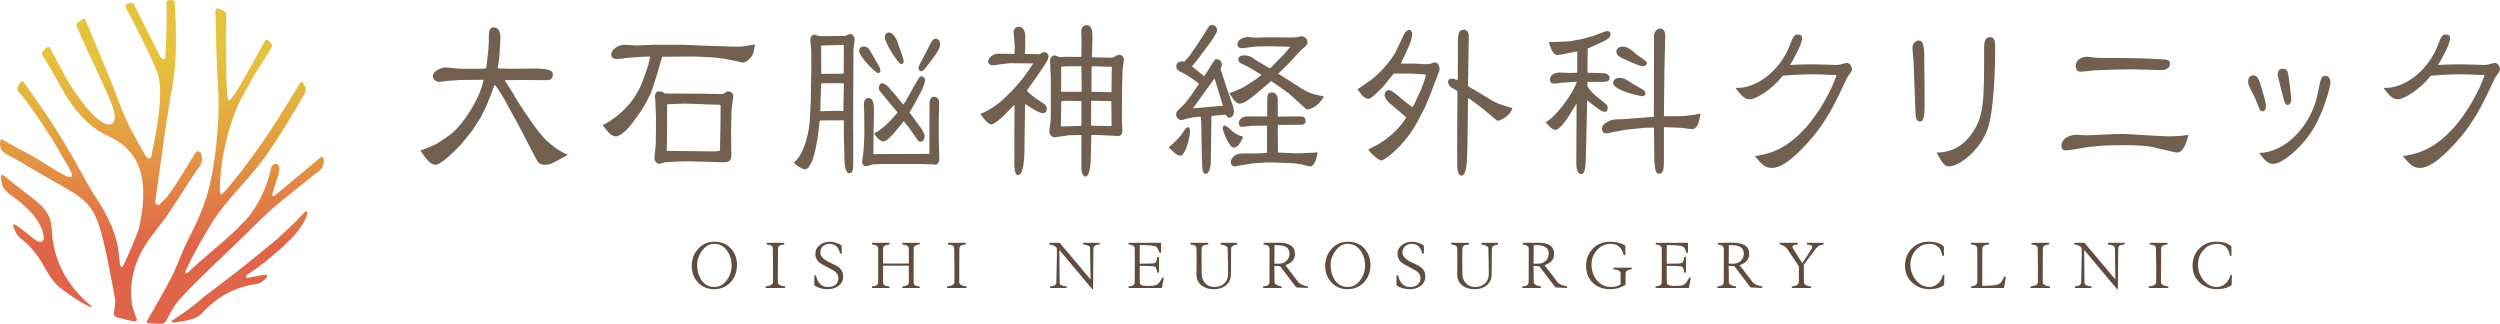 <?xml version="1.0" encoding="UTF-8"?><svg id="a" xmlns="http://www.w3.org/2000/svg" width="163.691mm" height="21.202mm" xmlns:xlink="http://www.w3.org/1999/xlink" viewBox="0 0 464.006 60.1"><defs><style>.f{fill:url(#c);}.f,.g,.h,.i,.j,.k{stroke-width:0px;}.g{fill:url(#e);}.h{fill:url(#b);}.i{fill:#716050;}.j{fill:url(#d);}.k{fill:#5f4c3f;}</style><linearGradient id="b" x1="8.618" y1="1079.129" x2="8.618" y2="1114.57" gradientTransform="translate(0 -1068.675)" gradientUnits="userSpaceOnUse"><stop offset="0" stop-color="#e6c33d"/><stop offset=".216" stop-color="#e5b33f"/><stop offset=".63" stop-color="#e28c44"/><stop offset="1" stop-color="#e0644a"/></linearGradient><linearGradient id="c" x1="18.746" y1="1079.129" x2="18.746" y2="1114.57" gradientTransform="translate(0 -1068.675)" gradientUnits="userSpaceOnUse"><stop offset="0" stop-color="#e6c33d"/><stop offset=".216" stop-color="#e5b33f"/><stop offset=".63" stop-color="#e28c44"/><stop offset="1" stop-color="#e0644a"/></linearGradient><linearGradient id="d" x1="44.452" y1="1079.129" x2="44.452" y2="1114.57" gradientTransform="translate(0 -1068.675)" gradientUnits="userSpaceOnUse"><stop offset="0" stop-color="#e6c33d"/><stop offset=".216" stop-color="#e5b33f"/><stop offset=".63" stop-color="#e28c44"/><stop offset="1" stop-color="#e0644a"/></linearGradient><linearGradient id="e" x1="43.663" y1="1079.129" x2="43.663" y2="1114.57" gradientTransform="translate(0 -1068.675)" gradientUnits="userSpaceOnUse"><stop offset="0" stop-color="#e6c33d"/><stop offset=".216" stop-color="#e5b33f"/><stop offset=".63" stop-color="#e28c44"/><stop offset="1" stop-color="#e0644a"/></linearGradient></defs><path class="h" d="M9.601,42.446c-.092-2.55-1.498-4.105-3.549-5.662-1.809-1.373-3.589-2.791-5.363-4.215-.816-.654-.383,1.393-.303,1.674.388,1.362,1.992,2.197,3.067,3.054,1.388,1.108,2.743,2.368,3.664,3.903.362.603,1.692,3.263.55,3.646-.259.087-.551.017-.785-.124-.782-.469-1.514-1.171-2.25-1.722-.428-.32-.857-.64-1.287-.959-.116-.086-.339-.212-.569-.353-.325-.199-.449.098-.297.446.175.4.359.795.551,1.185.091.186.552.745.684.844,1.627,1.213,2.964,2.762,4.01,4.496,1.141,1.89,1.852,3.584,3.659,4.947,1.577,1.19,3.192,2.271,4.93,3.178.485.253.913.266.637.035-4.407-3.69-7.132-8.348-7.349-14.375h0s0,.002,0,.002Z"/><path class="f" d="M31.449,39.37c1.147-1.736,2.276-3.484,3.407-5.231.469-.724.938-1.447,1.41-2.169.309-.473.697-.894.974-1.389.223-.399.272-.771.247-1.176-.018-.289-.033-.625-.15-.892-.148-.34-.554-.565-.897-.348-.239.151-3.459,5.831-5.284,8.182-.447.576-.973,1.082-1.521,1.566-.333.295-.878-.035-.814-.487.642-4.519,1.198-8.8,1.804-12.97.219-1.508.841-5.461.976-6.264.136-.807.275-1.612.422-2.416.835-4.57.7-9.878.424-15.245-.007-.142-.17-.477-.338-.493-.236-.022-.56-.033-.814-.038-.208-.004-.393.288-.389.44.076,2.926-.037,7.558-.204,9.974-.067.965-.768.488-1.043-.06-1.599-3.189-3.197-6.377-4.796-9.566-.057-.114-.41-.301-.528-.28-.174.031-.708.239-.881.274-.099.019-.213.366-.141.504,3.087,5.959,4.939,9.821,5.822,11.983,1.568,3.841-.421,12.716-1.065,15.797-.148.707-.831.238-1.107-.25-.932-1.645-2.032-3.58-2.893-5.247-.242-.468-.464-.915-.659-1.329-.234-.498-1.659-4.06-2.374-6.041,0,0-4.613-11.36-5.228-12.567-.058-.115-.31-.223-.386-.176-.197.121-.935.734-1.127.86-.047.031-.178.282-.092.51.61,1.627,5.352,11.599,5.97,13.111.431,1.054,1.518,3.464.963,4.57-1.338,2.665-6.881-3.891-9.817-9.815-.145-.292-1.48-2.675-2.009-3.754-.149-.303-.52-.231-.634-.126-.297.273-.452.405-.746.734-.088.098-.21.495-.042.738.824,1.19,4.103,7.055,4.103,7.055,1.507,2.616,4.333,6.239,8.046,7.9,7.132,3.19,7.325,9.939,5.762,17.119-.147.673-2.07,5.206-2.918,6.971-.188.391-.506.271-.59-.213-.19-1.087-.281-2.95-.644-4.353-1.207-4.667-4.131-8.449-4.508-9.1-1.92-3.32-3.23-5.881-5.204-9.164-2.34-3.893-4.925-7.647-7.59-11.324-.092-.127-.449-.107-.532.033-.211.357-.406.723-.583,1.098-.055.116.038.549.136.649,2.18,2.226,7.236,10.195,7.931,11.639.323.67,1.955,3.097,2.069,3.843.024.16-.034.344-.179.417-.087.044-.19.041-.287.028-1.027-.137-5.583-3.209-6.812-3.885-1.843-1.013-3.738-1.955-5.538-3.045-.717-.434-.554.931-.485,1.336.189,1.101,1.537,1.51,2.393,1.999,1.256.718,2.514,1.434,3.756,2.178,10.625,6.366,11.328,4.743,13.934,17.637.052.256,1.206,6.088,1.227,6.632.032.821-.129,1.65-.252,2.477-.025.167.237.592.39.637,1.154.338,2.335.611,3.543.811.177.029.422-.227.363-.382-.393-1.043-.854-2.077-.986-3.151-.37-3.004.213-6.143,1.554-8.896,1.398-2.87,3.705-5.208,5.458-7.861h.003Z"/><path class="j" d="M56.381,39.551c-1.785,1.932-4.082,4.045-4.921,4.795-.472.422-6.52,5.342-7.545,6.114,0,0-6.19,4.726-6.189,4.724-.963.871-2.81,2.405-5.715,4.274-.257.165-.131.441.204.404,1.325-.146,2.672-.368,3.912-.806,1.007-.356,1.482-1.145,2.231-1.844.857-.799,1.775-1.535,2.764-2.164,1.936-1.232,4.114-2.024,6.393-2.305.639-.079,1.197-.463,1.654-.896.281-.266.788-.948-.057-.846-1.023.124-2.238.445-3.259.564-.334.039-.223-.403.121-.631,2.326-1.536,4.502-3.297,6.553-5.181,1.032-.948,2.072-1.913,2.903-3.048.605-.827,1.711-2.425,1.592-3.485-.259-.006-.457.13-.641.33h0Z"/><path class="g" d="M59.931,29.2c-.085-.094-.183-.098-.281-.06-.151.058-.302.212-.405.287,0,0-6.061,5.039-8.1,6.759-.296.249-.712.341-.593-.138.181-.724.548-1.855.748-2.517.226-.751.819-1.924.436-2.713-.372-.766-1.276-.361-1.451.44-.352,1.615-1.295,5.611-4.662,9.588-.712.604-1.705,1.74-2.386,2.376-2.313,2.161-5.82,4.901-8.273,7.282-.272.264-.756.373-.53-.172.942-2.27,4.111-7.974,5.914-10.492,2.768-3.864,6.363-7.14,9.088-11.029,2.575-3.675,4.843-7.565,7.139-11.436.122-.207.2-.956.115-1.122-.172-.336-.35-.668-.534-.996-.058-.104-.371-.042-.522.225-.55.97-4.307,7.075-5.953,9.534-.315.47-5.851,8.506-8.481,11.008-.386.367-.449-1.018-.391-1.389.016-1.467.314-8.065,3.474-15.401.262-.609,2.679-4.926,3.44-6.138,1.341-2.136,2.285-3.599,2.688-4.278.164-.277.021-.648-.134-.818-.171-.187-.362-.4-.528-.578-.129-.138-.507.022-.599.189-4.299,7.871-5.956,10.858-6.696,11.005-.656.13-.464-12.991-.472-15.833,0-.286-.255-.709-.433-.777-.327-.125-.748-.332-1.09-.47-.213-.086-.488.24-.481.435.162,4.16.142,9.505.501,14.293.423,5.632-.559,16.167-2.571,21.552-1.97,5.272-2.763,5.604-4.827,10.833-.045.113-.1.221-.143.355,0,0-.304.709-.772,1.731-.018.038-.032.077-.055.12-.882,1.92-4.042,7.344-4.875,8.807-.074.13.128.318.275.33.817.068,1.641.108,2.475.108.19,0,.716-.3.792-.437.798-1.45,1.513-2.976,2.601-4.158,3.734-4.053,7.653-7.562,11.596-11.414,2.264-2.211,4.658-4.676,7.118-6.672,1.323-1.073,2.65-2.141,3.979-3.206.655-.525,1.309-1.049,1.964-1.573.639-.511,1.521-.973,1.869-1.751.17-.381.34-1.338.026-1.688h0Z"/><path class="i" d="M83.267,25.205c2.293-1.52,5.794-6.683,6.487-10.394l-4.375.036-2.534.175c-.211,0-1.086.176-1.267.176-.542,0-1.237-.353-1.237-1.061,0-1.166,2.022-1.662,2.384-1.626l2.564.247h4.375l.542-.071.12-.635.331-2.97c.03-.388.061-.92.061-1.273,0-1.874,0-2.722.906-2.722,1.117,0,1.328,1.166,1.237,2.545l-.181,2.864c0,.142-.211,1.626-.302,2.192l2.082.071,4.406-.036c3.622-.036,3.742.566,3.742,1.202,0,.494-.392.955-.935.955l-4.798-.036-3.198.036,1.781,2.828.061.211,1.962,3.041,1.871,2.652c2.474,3.536,5.161,4.739,6.035,5.126l-1.871,1.026c-1.177.636-1.478.815-2.414.815-.361,0-1.026,0-1.508-.92l-3.018-5.797-2.897-5.341c-.061-.107-1.418-2.405-1.902-2.794l-.392,1.132-1.117,2.828-1.086,2.156-1.57,2.441-1.69,2.086c-1.026,1.273-4.104,4.208-5.009,4.208-1.027,0-1.63-.848-2.897-2.617.904-.353,2.626-1.026,3.078-1.307l2.173-1.451h0-.002v.002Z"/><path class="i" d="M120.291,12.193l.394-1.698-1.358.036-2.596.176c-.361.036-1.871.248-2.203.248-.241,0-1.086-.071-1.086-.815,0-.954,1.326-1.838,2.414-1.838.361,0,1.992.142,2.294.142l3.289-.142h5.04l4.315.176,5.19.176c.181,0,1.267.07,2.384-.107.272-.036,1.508-.283,1.781-.283-.272,1.451-.302,1.59-.452,1.874-.452.883-1.388,1.484-1.931,1.484-.12,0-.664-.175-.754-.211l-2.506-.494-1.84-.248-3.56-.176-6.216.036-.906,3.148-.966,3.005c-.422,1.273-1.751,3.536-2.173,4.103l-1.417,1.981c-.664.919-2.203,2.545-3.108,2.545-.664,0-1.237-.6-1.388-.743-.181-.211-.935-1.165-1.086-1.343.724-.355,5.522-2.758,7.513-8.381l.935-2.653h-.004v.002ZM133.719,17.462c.241,0,.484,0,.634-.107.512-.353.572-.388.845-.388.484,0,.906.424.906.919,0,.176-.15.92-.15,1.096-.03.248-.181,1.451-.181,1.626l-.061,2.828-.03,1.556.061,3.57c.03,1.238-.361,1.556-1.417,1.556-.392,0-2.112-.071-2.474-.071l-3.953-.107-2.112.036-2.324.142c-.181.036-.904.282-1.056.282-.604,0-.936-.566-.936-1.132,0-.388.241-2.122.241-2.474.03-.955.061-4.987.03-5.411l-.12-2.794c0-.107-.061-.566-.061-.672,0-.672.302-.954.785-.954.241,0,.572.036.815.211.03.036.181.176.211.176l6.91.036,3.44.071v.002h-.001l-.002.003ZM123.761,27.999l8.842.107.996-.107.03-.211.091-4.703.03-3.464-.061-.176-2.686-.07-1.237-.071-2.686-.071-3.018.107c-.091,0-.12,0-.241.036-.03.46,0,3.04,0,3.642l-.061,4.986h0v-.005h0Z"/><path class="i" d="M150.466,19.265l.12-6.931-.03-3.112c0-.036-.15-1.522-.15-1.804,0-.955.725-.99.754-.99.181,0,.906.282,1.056.282l4.556-.036c.181,0,.875-.388,1.026-.388.272,0,.815.247.815,1.132,0,.282-.211,1.555-.211,1.804l-.061,14.074.03,1.59v3.041c0,3.924.03,4.207-.816,4.207-.664,0-.815-1.804-.815-2.298l-.12-4.739v-2.652l-.061-.107h-2.807c-1.177,0-1.328,0-1.63.107-.15,1.733-.906,8.981-2.746,8.981-.422,0-1.57-.672-2.022-1.237,2.444-2.158,2.897-7.073,2.928-7.71l.181-3.217h.002v.004h.001ZM152.277,20.643l3.078-.071,1.177.036.091-5.125-.12-.036h-3.409l-.695.036-.15,5.057.03.104h-.002ZM155.989,13.677c.03,0,.574,0,.604-.036l.03-5.233-.181-.071-2.626.071c-.605,0-1.297.036-1.388.036-.03.318-.03.46-.03.672l.03,4.597,3.56-.036h.001ZM162.99,12.015c.15.211.422.778.422,1.061,0,.247-.15.494-.422.494-.484,0-3.53-3.077-3.53-4.103,0-.212.12-.847.845-.847.452,0,.935.353,1.056.566l1.63,2.828h-.001ZM160.394,20.855c-.03-.248-.061-1.238-.061-1.45,0-.672.272-1.202.875-1.202.754,0,1.027.706.996,2.58l-.12,7.814,10.411-.036.03-9.335c0-.566.15-1.273.875-1.273.542,0,.906.53.906,1.026l-.091,4.775.03,2.509.091,3.218c0,.53-.272,1.096-.724,1.096-.061,0-.361-.071-.422-.071l-2.444-.071h-6.276c-.784,0-1.57,0-2.353.071-.241,0-1.206.353-1.417.353-.422,0-.695-.424-.695-.778,0-.142.15-1.061.181-1.238.121-1.132.15-1.555.182-2.405l.061-1.555-.03-4.031-.004.004h-.001ZM166.55,20.819l-.331-.388-2.837-3.431c-.091-.071-.272-.319-.272-.708,0-.424.241-.847.664-.847.302,0,.906.494,1.056.635l1.72,1.981,1.056,1.309.12-.036.392-.6,1.57-2.794c.906-1.59.996-1.769,1.358-1.769s.664.353.664.708c0,.424-.604,1.873-.724,2.086l-1.358,2.509-.815,1.415,2.142,2.9c.182.247.664,1.061.664,1.484,0,.636-.392,1.061-.692,1.061-.211-.036-.422-.071-.574-.282l-1.6-2.298-1.026-1.273-.211.283-1.417,1.733c-.394.494-1.6,1.766-2.082,1.766-.754,0-1.54-1.026-1.781-1.52,1.448-.636,2.957-2.192,4.315-3.818v-.107h-.001.001,0ZM164.95,6.037c1.117,0,1.69,1.874,1.84,2.405.15.46.936,2.441.936,2.864,0,.247-.091.6-.422.6-.634,0-3.078-4.031-3.078-4.986,0-.672.484-.884.724-.884h.001-.001ZM172.736,8.018c.211-.389.422-.815.966-.815.182,0,.785.142.785.99,0,.743-.361,1.344-1.57,2.935-1.388,1.874-1.54,2.087-1.962,2.087-.211,0-.484-.248-.484-.532,0-.175,0-.318.484-1.237.12-.248.695-1.273.754-1.415l1.026-2.015h.001v.002Z"/><path class="i" d="M187.973,16.717l1.902-2.228c.361-.424,1.387-1.944,1.901-2.722l-4.315-.036c-.514,0-2.987.388-3.108.388-.361,0-.936-.104-.936-.671,0-.92,1.207-1.487,1.751-1.487l3.138.036c0-.247.03-1.343.03-1.555,0-.424-.211-2.156-.211-2.51,0-.671.542-.954.935-.954.452,0,1.237.283,1.237,1.838,0,.53,0,2.405-.061,2.794-.03.212-.03.247,0,.388l2.747.071c.061,0,.241-.176.301-.212.181-.104.392-.175.542-.175.452,0,.785.388.785.778s-.361,1.061-.604,1.415l-1.418,2.122-1.871,2.617-.12.247c.241.318,1.328,1.166,1.628,1.379l1.57,1.061c.272.14.512.494.512.954,0,.636-.512.743-.695.743-.572,0-1.417-.494-1.72-.672-.272-.142-1.508-.99-1.628-1.026l-.091,5.586-.03,2.758c0,1.132-.091,4.844-1.177,4.844-.695,0-.695-1.555-.695-2.122v-5.021l.03-5.87-.211.142-1.598,1.662c-.605.6-1.931,1.804-2.536,1.804-.695,0-1.931-1.838-1.992-1.944,1.328-.497,3.229-1.733,4.255-2.724l1.751-1.698h.002v.004-.004ZM200.709,10.211l.03-2.935c0-.212-.061-1.238-.061-1.415,0-.814.484-1.201.966-1.201,1.117,0,1.117,1.272,1.117,2.688,0,.53-.091,2.794-.091,3.252l.091.036,3.47.071c.332,0,.422-.036.996-.388.181-.107.361-.142.484-.142.422,0,.875.282.875.954,0,.319-.211,1.626-.241,1.91l-.091,3.182-.03,6.223c0,.248.09,1.415.09,1.626,0,.283,0,1.202-.754,1.166l-4.436-.211-.572.036-.12,4.702c-.03.815-.181,3.006-.966,3.006-.544,0-.754-.99-.754-1.45v-6.259l-2.233.035-2.506.355c-.664.107-1.206-.388-1.206-1.061,0-.248,0-.389.12-1.166.061-.355.15-.99.15-2.017v-6.788c0-.494-.15-2.652-.15-3.076,0-.672.452-1.061.845-1.061.15,0,.845.318.995.318.182,0,.996-.071,1.147-.071.452,0,2.414.071,2.807.036l.03-.353h0v-.004l-.002.002ZM196.906,23.47l3.803-.104v-4.597l-2.897-.071-.845.107-.061,4.49v.175h0ZM200.769,17.036l-.061-4.739h-2.656l-.966.071-.12.071-.03,4.597h3.833ZM206.2,23.401l.12-.071-.061-4.562-3.682-.071-.061.071v4.562l3.682.071h.002ZM206.291,17.107l.061-4.703-3.53-.107-.211.036-.03,4.703,3.712.071h-.002Z"/><path class="i" d="M219.568,24.567c.604-.883.664-.954.935-.954.302,0,.361.424.361.636,0,1.698-1.026,4.632-1.69,4.632-.695,0-1.026-.319-2.262-1.522,1.177-1.026,1.931-1.696,2.656-2.794h0v.002ZM222.375,8.055l1.962-3.077c.15-.212.394-.353.664-.353.452,0,.906.46.906.954,0,.566-.996,1.91-1.448,2.545l-2.444,3.253-.785.954,2.263,1.804.392-.566,1.57-2.477c.061-.071.241-.107.331-.107.634,0,.996.497.996.955,0,.318-.12.6-.241.847l.904,2.828,1.358,3.996c.181.494.211.92.211,1.096,0,.884-.542,1.132-.845,1.132-.361,0-.514-.318-.664-.566l-2.656.248-.12,8.414c0,.708-.211,2.58-1.147,2.298-.272-.212-.392-.355-.452-1.451-.03-.566-.091-2.156-.091-2.758l-.09-5.552-.091-.814c-.906.07-1.388.104-2.022.247-.241.036-1.388.388-1.6.388-.361,0-.935-.388-.935-.99s.241-.814.995-1.45c.452-.389,1.418-1.626,1.811-2.192.484-.708,1.358-2.017,1.448-2.123-1.086-.847-1.962-1.45-2.987-1.98-.906-.46-1.238-.636-1.238-1.202,0-.176,0-1.166,1.478-.919.634-.636.815-.92,1.056-1.202l1.508-2.192h0l.002.008v.004h.001ZM225.423,14.561l-4.014,5.552,5.582-.494-1.57-5.057h.002ZM228.983,27.396c-.875,0-2.051-3.112-2.051-3.642,0-.319.301-.46.392-.46.302,0,1.267.954,1.478,1.132.755.566,1.147.706,1.931.954-.15.388-.785,2.015-1.751,2.015h.001ZM228.198,17.284c.664-.211,2.324-.919,2.837-1.238l2.233-1.45.875-.708-2.173-1.307c-.422-.248-.875-.461-1.358-.672-.484-.212-.784-.424-.784-.848,0-.742.845-.778,1.086-.778.422,0,.935.104,1.328.282.181.107.935.636,1.086.743l2.323,1.378.332-.247,2.051-2.086c.272-.283.995-1.097,1.448-1.662l-3.712-.107-2.414.036c-.484,0-2.474.318-2.897.318-.121,0-.785,0-.785-.708,0-.883,1.117-1.378,2.082-1.378.12,0,.995.14,1.026.14l2.596-.07,4.829.036c.211,0,1.297-.248,1.418-.248.12,0,1.056.282,1.056,1.096,0,.318-.181.6-.484.884-.09.07-.512.424-.604.494l-2.504,2.688c-.211.212-1.57,1.555-1.841,1.804l4.345,2.758c1.478.954,2.474,1.132,4.074,1.45l.03.071c-.966,1.804-2.564,2.369-3.048,2.369-.15,0-.211-.036-.574-.388l-2.232-2.017-.754-.672-2.776-1.944-.394-.248-2.776,2.369c-.754.636-2.263,1.804-2.987,1.804-.634,0-.935-.319-1.962-1.874v-.071h.001v.002h.003ZM235.169,23.332h-2.504c-.331,0-1.781.211-2.082.211-.484,0-.664-.353-.664-.672,0-.211.181-1.272,1.6-1.272h3.682v-2.828c0-1.026.03-1.626.875-1.626.785,0,1.086.847,1.086,1.165v3.325l4.254-.036c.331,0,.906.104.906.847,0,.636-.484.708-.966.708l-4.195.036.03,5.126,3.652.142c.604.035,3.198-.176,3.712-.176-.12.99-.572,2.616-1.358,2.616-.272,0-1.388-.353-1.628-.388-.422-.071-1.267-.212-1.66-.212l-3.5-.14h-1.387l-2.596.175-2.746.46c-.15.036-.514.107-.574.107-.272,0-.664-.282-.664-.814,0-.672.724-1.592,1.962-1.592,1.598,0,3.56,0,4.768-.14v-5.021h-.003Z"/><path class="i" d="M254.448,14.845c1.207-.815,3.833-3.536,4.798-5.622l1.237-2.653c.272-.6.724-1.026,1.026-1.026.241,0,.604.283.604.708,0,1.166-.784,2.758-1.931,5.126-.03.107-.181.353-.15.424h2.596c.061,0,1.388.107,1.66.107s.966,0,1.297-.107c.574-.212.634-.212.724-.212.845,0,.936,1.273.845,1.522l-1.751,4.597-.996,2.333-1.297,2.477c-2.384,4.562-6.187,7.248-6.698,7.248s-1.69-.954-2.474-2.015c.634-.355,1.628-.815,2.232-1.202,3.108-1.945,4.648-4.349,4.829-4.81l-.12-.07-2.837-2.405c-.241-.248-1.056-.955-1.056-1.59,0-.461.272-.955.784-.955.422,0,.996.494,1.237.672l1.931,1.59,1.207.92.422-.708,1.267-2.794c.15-.355.785-2.017.815-2.546l-.12-.036-2.776-.175h-3.018c-.09.071-.12.107-.331.353l-1.811,2.228c-.211.212-2.082,2.122-2.564,2.122-.301,0-.604-.104-.995-.424-.211-.175-.906-1.132-1.086-1.343l2.504-1.733h.002-.006ZM270.563,14.633l.03-6.755c0-1.273,0-2.369,1.086-2.369.514,0,.936.494.936,1.132l-.15,9.229.03.142,2.051,1.201c.422.248,2.142,1.309,2.504,1.522,1.086.566,1.752.778,3.652,1.343-.572,1.698-2.443,2.334-2.654,2.334-.091,0-.181-.036-.242-.071l-2.473-2.05c-.605-.494-2.506-1.945-2.867-2.086-.03,3.924-.091,9.971-.211,11.774-.061.708-.181,2.616-1.026,2.616-.574,0-.754-1.132-.754-1.59l-.03-2.864.03-5.693.03-4.986v-.53c-.15-.176-1.056-.636-1.207-.743-.392-.353-.542-.742-.542-.99,0-.283.211-.6.664-.6.302,0,.484.036,1.117.283l.03-.248h-.004Z"/><path class="i" d="M292.077,15.198l-2.384.176c-.182.036-.966.14-1.117.14-.421,0-.904-.104-.904-.706,0-1.027,1.086-1.344,1.751-1.344.302,0,1.69.071,1.992.071.15,0,1.147-.036,1.297-.036.03-.107.03-.176.03-.248v-3.676l-.512.036-2.203.46c-.061,0-.725.142-.995.142-.936,0-1.508-2.122-1.541-2.441l.816.036,3.018-.142,1.69-.318.361-.036,2.203-.6c.422-.107,2.353-.954,2.776-.954.361,0,.572.282.572.6,0,.814-.845,1.166-4.255,2.652l-.03,3.642c0,.461,0,.779.03.848l2.838.071c.572,0,1.237.318,1.237.919,0,.566-.514.708-1.477.708h-2.656v.779c.604.954,1.326,1.662,2.202,2.333,1.417,1.097,1.57,1.238,1.57,1.769,0,.176-.061.672-.572.672-.272,0-.605-.107-1.69-.919-.272-.176-1.297-1.061-1.541-1.202l-.18,8.027c-.061,3.076-.091,4.207-.302,4.986-.091.282-.241.672-.664.672-.725,0-.875-1.238-.875-2.017l.059-11.102-.15.247-1.45,2.334c-.452.708-1.628,2.334-2.323,2.334-.182,0-.454-.142-.876-.388-.09-.142-.815-.884-.966-1.026,1.992-1.026,5.04-5.305,5.825-7.496h-.605.001v-.002h0ZM308.825,21.563h2.596c1.298,0,2.958-.212,4.225-.494-.302,1.59-.574,2.899-1.628,2.899-.302,0-1.781-.247-2.113-.247l-2.536-.107h-.542v5.8c0,1.733,0,2.828-.904,2.828-.422,0-.605-.388-.664-.636-.061-.212-.211-1.52-.211-1.698l-.061-5.374v-.848l-1.72.036-2.836.282-.665.071-2.534.461c-.152.035-.936.211-1.117.211-.724,0-.784-.672-.784-.847,0-.53.422-.955.936-1.238.875-.53,1.6-.53,2.624-.53.605,0,5.854-.46,6.067-.46l.03-15.065c0-.566.452-1.307,1.177-1.307.664,0,.904.671.904,1.307,0,.071-.03,1.026-.03,1.202l-.12,5.057-.091,8.699h-.004v-.002ZM300.587,14.455c.816,0,1.298.319,2.386,1.061.301.212,1.811.991,2.082,1.202.15.142.331.319.331.566,0,.566-.452.566-.604.566-.454,0-5.854-1.202-5.372-2.652.211-.636.785-.743,1.177-.743h0ZM301.101,8.658c.995,0,1.57.494,2.506,1.343.301.283,2.051,1.273,2.051,1.698,0,.176-.12.6-.725.6-.695,0-3.983-1.52-4.435-1.838-.542-.388-.514-.919-.484-1.026,0-.071.181-.778,1.086-.778h.001Z"/><path class="i" d="M332.119,8.595c.744-1.894.834-2.192,1.608-2.192.386,0,.744.186.744.706,0,1.225-1.966,4.53-2.233,4.939,1.429-.074,2.978-.112,4.408-.112.595,0,3.424.112,4.08.112.238,0,.566,0,.863-.074.149-.038.953-.299,1.132-.299.775,0,1.013.893,1.013,1.151,0,.296-.179.557-.299.704-.119.186-.566.78-.625.893-2.531,5.46-4.169,8.948-8.426,13.256-2.918,2.97-4.496,3.491-5.539,3.491-1.22,0-1.906-.706-3.156-2.192,2.056-.332,5.24-.817,9.053-4.828,1.608-1.669,4.585-5.718,6.134-10.21-2.233-.112-3.781-.149-4.318-.149-.386,0-2.68,0-5.688.26-2.143,2.785-5.122,4.381-6.104,4.381-1.072,0-1.727-.89-2.651-2.116,4.019.186,8.249-3.342,10.006-7.723h.001-.001l-.002.002Z"/><path class="i" d="M356.351,22.557c-.804,0-.804-1.075-.834-1.633,0-.112-.268-7.352-.358-9.542-.03-.335-.209-2.154-.209-2.525,0-.817.625-1.337,1.162-1.337,1.043,0,1.043,1.673,1.043,4.235,0,.89.06,5.236.06,6.236,0,2.748.03,4.567-.863,4.567h-.001,0ZM365.79,25.045c2.471-3.342,2.471-5.941,2.471-16.265,0-.518,0-1.892,1.102-1.892.834,0,.953.854.953,1.819,0,.78,0,10.434-1.25,14.743-1.28,4.306-5.42,7.427-7.296,7.427-.894,0-1.19-.52-2.352-2.562,3.931.037,5.897-2.636,6.373-3.266h-.001v-.004Z"/><path class="i" d="M404.106,28.313c-.328,0-.418-.037-4.169-.929-1.37-.332-2.888-.445-6.164-.445-3.246,0-4.555.186-6.104.335-.595.074-3.514.631-4.169.631-.268,0-.894,0-.894-.854,0-1.337,1.548-2.044,2.8-2.044.238,0,1.429.112,1.698.112.953,0,5.539-.26,6.58-.26,1.25,0,7.415.445,8.814.445,1.787,0,2.888-.149,3.692-.26-.268,1.002-.863,3.266-2.084,3.266h.001v.004h0ZM389.009,10.713c.299.037.386.037,1.698.037,3.275,0,7.355.038,10.571.262.834.037,1.489.074,1.489.817,0,.966-1.072,1.188-1.579,1.188-.744,0-4.408-.149-5.24-.149-2.352,0-4.913.076-7.177.186-.386.037-2.233.26-2.651.26-.863,0-.863-.966-.863-1.075,0-1.225,1.25-1.708,2.056-1.708.418,0,.863.076,1.698.186v-.005h-.002Z"/><path class="i" d="M418.213,13.98c.834,0,1.102.89,1.399,1.892.775,2.562.953,3.305.953,3.863,0,.78-.446.928-.655.928-.268,0-.476-.223-.566-.445-.179-.408-.834-2.191-1.102-2.672-.923-1.708-.982-1.894-.982-2.413,0-.743.386-1.151.953-1.151h0v-.002ZM430.213,17.21c.536-2.711.595-3.119,1.429-3.119.685,0,.894.706.894,1.151,0,.594-.804,4.01-2.382,7.205-2.203,4.529-6.521,7.984-8.249,7.984-1.013,0-1.608-.743-2.62-2.042,4.794-.076,9.707-4.902,10.928-11.178h-.001,0ZM423.721,12.756c.894,0,.953.594,1.162,2.266.328,2.748.386,3.082.386,3.454,0,.484-.238,1.002-.685,1.002-.476,0-.625-.668-.923-1.819-.06-.26-.923-3.602-.923-3.712,0-.78.299-1.188.982-1.188h0v-.002h.001Z"/><path class="i" d="M452.391,8.595c.744-1.894.834-2.192,1.608-2.192.386,0,.744.186.744.706,0,1.225-1.966,4.53-2.233,4.939,1.429-.074,2.978-.112,4.408-.112.595,0,3.424.112,4.08.112.238,0,.566,0,.863-.074.149-.038.953-.299,1.132-.299.775,0,1.013.893,1.013,1.151,0,.296-.179.557-.299.704-.119.186-.566.78-.625.893-2.531,5.46-4.169,8.948-8.426,13.256-2.918,2.97-4.496,3.491-5.539,3.491-1.22,0-1.906-.706-3.156-2.192,2.056-.332,5.24-.817,9.053-4.828,1.608-1.669,4.585-5.718,6.134-10.21-2.233-.112-3.781-.149-4.318-.149-.386,0-2.68,0-5.688.26-2.143,2.785-5.122,4.381-6.104,4.381-1.072,0-1.727-.89-2.651-2.116,4.019.186,8.249-3.342,10.006-7.723h.001-.001l-.002.002Z"/><path class="k" d="M136.785,49.184c0,1.258-.391,2.318-1.171,3.182-.808.872-1.837,1.307-3.085,1.307-1.212,0-2.208-.421-2.988-1.266-.77-.817-1.157-1.84-1.157-3.072,0-1.22.398-2.272,1.199-3.154.798-.882,1.804-1.321,3.016-1.321,1.24,0,2.249.408,3.029,1.225.77.817,1.158,1.85,1.158,3.098h-.001.001-.001ZM135.794,49.351c0-1.084-.27-2.01-.814-2.783-.596-.872-1.414-1.309-2.452-1.309-.854,0-1.607.44-2.258,1.322-.587.798-.882,1.643-.882,2.534,0,1.066.238,1.982.715,2.754.578.928,1.409,1.391,2.492,1.391.946,0,1.73-.445,2.354-1.336.559-.79.84-1.648.84-2.575h.004v.002Z"/><path class="k" d="M145.719,53.455h-3.607v-.289c.91-.101,1.363-.367,1.363-.798v-3.1c0-.283-.014-1.321-.042-3.112,0-.304-.122-.511-.371-.622-.092-.044-.354-.101-.785-.164v-.304h3.305v.304c-.404.055-.665.11-.785.164-.265.12-.398.326-.398.622l-.028,6.21c0,.432.45.698,1.35.798v.289h-.002v.002Z"/><path class="k" d="M156.497,51.265c0,.762-.294,1.362-.882,1.804-.533.404-1.193.606-1.982.606-.973,0-1.805-.238-2.492-.715v-1.846h.302c.312,1.432,1.056,2.148,2.231,2.148.578,0,1.033-.133,1.363-.4.377-.283.565-.71.565-1.28,0-.467-.221-.872-.661-1.212-.13-.101-.546-.34-1.254-.715-.91-.476-1.441-.784-1.597-.922-.504-.414-.757-.941-.757-1.584,0-.698.283-1.262.854-1.694.523-.395,1.144-.592,1.859-.592.34,0,.725.068,1.158.206.422.137.762.307,1.019.511v1.488h-.302c-.258-1.204-.913-1.805-1.969-1.805-.476,0-.882.148-1.212.44s-.494.679-.494,1.158c0,.725.665,1.381,1.997,1.969.734.32,1.249.61,1.543.868.476.413.715.936.715,1.57h-.001v-.004h-.003Z"/><path class="k" d="M170.704,53.455h-3.235v-.289c.808-.064,1.212-.326,1.212-.785v-3.071h-4.778v3.098c0,.286.128.486.385.606.174.074.44.126.798.152v.289h-3.235v-.289c.762-.055,1.144-.317,1.144-.785v-6.223c0-.47-.382-.73-1.144-.785v-.304h3.235v.304c-.79.064-1.184.326-1.184.785v2.754h4.778v-2.754c0-.46-.404-.722-1.212-.785v-.304h3.235v.304c-.752.055-1.128.317-1.128.785v6.252c0,.286.122.486.371.606.156.074.408.126.757.152v.289h0v-.004.002Z"/><path class="k" d="M179.385,53.455h-3.607v-.289c.91-.101,1.363-.367,1.363-.798v-3.1c0-.283-.014-1.321-.042-3.112,0-.304-.122-.511-.371-.622-.092-.044-.354-.101-.785-.164v-.304h3.305v.304c-.404.055-.665.11-.785.164-.265.12-.398.326-.398.622l-.028,6.21c0,.432.45.698,1.35.798v.289h-.002v.002Z"/><path class="k" d="M204.114,45.372c-.78.044-1.171.275-1.171.689l-.068,7.615h-.152l-6.101-7.284c0,1.084.018,3.116.055,6.1.01.378.445.6,1.308.674v.289h-3.085v-.289c.762-.082,1.148-.317,1.158-.702l.109-5.137c0-.055-.004-.436-.013-1.144,0-.238-.178-.436-.538-.593-.266-.119-.546-.193-.84-.221v-.304h1.9l5.729,6.803-.083-5.839c-.01-.34-.44-.559-1.295-.661v-.304h3.085v.306h.002v.002Z"/><path class="k" d="M216.009,51.554l-.358,1.9h-6.182v-.289c.752-.055,1.128-.317,1.128-.785l.028-3.139c0-.018-.004-1.051-.013-3.098,0-.46-.377-.715-1.13-.77v-.304h6.005v1.847h-.289c-.102-.276-.178-.481-.234-.619-.13-.266-.252-.437-.372-.511-.367-.202-1.382-.302-3.042-.302l-.014,3.456c1.699,0,2.63-.036,2.796-.109.229-.11.391-.497.482-1.158h.304v2.92h-.304c-.119-.652-.28-1.019-.482-1.102-.221-.101-1.152-.152-2.796-.152l.014,3.085c0,.421.404.632,1.212.632h.592c.706,0,1.199-.101,1.475-.302.265-.167.565-.578.895-1.24l.289.041h-.004Z"/><path class="k" d="M229.647,45.372c-.752.11-1.134.362-1.144.757-.028,2.01-.042,3.594-.042,4.752,0,.89-.312,1.588-.937,2.094-.569.467-1.308.702-2.218.702s-1.662-.224-2.258-.674c-.661-.504-.988-1.192-.978-2.064l.028-2.452c.01-.467,0-1.243-.028-2.327-.01-.294-.132-.5-.371-.622-.109-.054-.362-.109-.757-.164v-.304h3.331v.304c-.476.064-.767.119-.868.164-.248.11-.372.318-.372.622l-.028,2.216c-.01.433,0,1.254.028,2.466.01.688.229,1.266.661,1.734.422.46.973.689,1.652.689.77,0,1.397-.215,1.873-.647.476-.433.715-1.03.715-1.792,0-1.074-.028-2.65-.082-4.723-.01-.341-.437-.583-1.282-.73v-.304h3.072v.304l.002-.002h.003Z"/><path class="k" d="M242.753,53.455l-2.176-.11-2.975-3.924-1.074-.082.028,2.988c0,.413.44.692,1.322.84v.289h-3.443v-.289c.377-.044.643-.104.798-.178.258-.137.385-.362.385-.674l.014-6.128c0-.46-.372-.73-1.115-.814v-.304c.312,0,.798-.004,1.46-.013l1.336-.014c2.02,0,3.031.698,3.031,2.094,0,.982-.593,1.676-1.777,2.081.413.559,1.217,1.615,2.411,3.167.276.341.868.604,1.777.785v.289h-.002v-.002h0ZM239.338,47.066c0-1.048-.757-1.571-2.272-1.571h-.51l-.028,3.443h.868c.559,0,1.025-.178,1.391-.536.367-.348.551-.794.551-1.336h0Z"/><path class="k" d="M254.359,49.184c0,1.258-.391,2.318-1.171,3.182-.808.872-1.837,1.307-3.085,1.307-1.212,0-2.208-.421-2.988-1.266-.77-.817-1.157-1.84-1.157-3.072,0-1.22.398-2.272,1.199-3.154.798-.882,1.804-1.321,3.016-1.321,1.24,0,2.249.408,3.029,1.225.77.817,1.158,1.85,1.158,3.098h-.001.001-.001ZM253.368,49.351c0-1.084-.27-2.01-.814-2.783-.596-.872-1.414-1.309-2.452-1.309-.854,0-1.607.44-2.258,1.322-.588.798-.882,1.643-.882,2.534,0,1.066.238,1.982.715,2.754.578.928,1.409,1.391,2.492,1.391.946,0,1.73-.445,2.354-1.336.559-.79.84-1.648.84-2.575h.004v.002Z"/><path class="k" d="M264.547,51.265c0,.762-.294,1.362-.882,1.804-.533.404-1.193.606-1.982.606-.973,0-1.805-.238-2.492-.715v-1.846h.302c.312,1.432,1.056,2.148,2.231,2.148.578,0,1.033-.133,1.363-.4.377-.283.565-.71.565-1.28,0-.467-.221-.872-.661-1.212-.13-.101-.546-.34-1.254-.715-.91-.476-1.441-.784-1.597-.922-.504-.414-.757-.941-.757-1.584,0-.698.283-1.262.854-1.694.523-.395,1.144-.592,1.859-.592.34,0,.725.068,1.158.206.422.137.762.307,1.019.511v1.488h-.302c-.258-1.204-.913-1.805-1.969-1.805-.476,0-.882.148-1.212.44s-.494.679-.494,1.158c0,.725.665,1.381,1.997,1.969.734.32,1.249.61,1.543.868.476.413.715.936.715,1.57h-.001v-.004h-.003Z"/><path class="k" d="M278.04,45.372c-.754.11-1.134.362-1.144.757-.028,2.01-.042,3.594-.042,4.752,0,.89-.312,1.588-.936,2.094-.57.467-1.309.702-2.218.702s-1.662-.224-2.258-.674c-.661-.504-.988-1.192-.978-2.064l.028-2.452c.01-.467,0-1.243-.028-2.327-.01-.294-.132-.5-.371-.622-.109-.054-.362-.109-.757-.164v-.304h3.331v.304c-.476.064-.767.119-.868.164-.248.11-.372.318-.372.622l-.028,2.216c-.01.433,0,1.254.028,2.466.01.688.229,1.266.661,1.734.422.46.973.689,1.652.689.77,0,1.397-.215,1.873-.647.476-.433.715-1.03.715-1.792,0-1.074-.026-2.65-.082-4.723-.011-.341-.437-.583-1.282-.73v-.304h3.072v.304h0v-.002h.004Z"/><path class="k" d="M290.862,53.455l-2.176-.11-2.975-3.924-1.073-.082.026,2.988c0,.413.44.692,1.321.84v.289h-3.443v-.289c.378-.044.643-.104.8-.178.256-.137.385-.362.385-.674l.013-6.128c0-.46-.371-.73-1.114-.814v-.304c.312,0,.798-.004,1.458-.013l1.336-.014c2.021,0,3.031.698,3.031,2.094,0,.982-.593,1.676-1.777,2.081.413.559,1.217,1.615,2.411,3.167.275.341.866.604,1.775.785v.289h0v-.002h.002ZM287.447,47.066c0-1.048-.757-1.571-2.273-1.571h-.51l-.026,3.443h.866c.559,0,1.025-.178,1.391-.536.367-.348.552-.794.552-1.336h0Z"/><path class="k" d="M302.849,49.97c-.367.064-.624.133-.77.206-.247.13-.371.336-.371.622v2.064c-.872.541-1.822.814-2.85.814-1.322,0-2.392-.389-3.209-1.17-.845-.798-1.267-1.854-1.267-3.168,0-1.266.419-2.332,1.254-3.194.835-.854,1.891-1.28,3.168-1.28,1.139,0,2.094.242,2.864.728v1.751h-.304c-.32-1.387-1.124-2.081-2.408-2.081-1.028,0-1.888.396-2.575,1.184-.662.752-.992,1.636-.992,2.644,0,1.121.322,2.081.964,2.879.671.863,1.556,1.295,2.658,1.295.706,0,1.303-.167,1.79-.497,0-.734-.004-1.391-.014-1.968-.008-.304-.15-.515-.426-.634-.174-.074-.476-.137-.91-.193v-.289h3.402v.289-.002s-.004,0-.004,0Z"/><path class="k" d="M313.822,51.554l-.359,1.9h-6.184v-.289c.752-.055,1.13-.317,1.13-.785l.026-3.139c0-.018-.004-1.051-.014-3.098,0-.46-.377-.715-1.128-.77v-.304h6.005v1.847h-.289c-.102-.276-.18-.481-.235-.619-.128-.266-.252-.437-.371-.511-.367-.202-1.381-.302-3.042-.302l-.014,3.456c1.699,0,2.63-.036,2.796-.109.228-.11.389-.497.482-1.158h.302v2.92h-.302c-.12-.652-.281-1.019-.482-1.102-.222-.101-1.152-.152-2.796-.152l.014,3.085c0,.421.404.632,1.212.632h.592c.708,0,1.199-.101,1.474-.302.266-.167.566-.578.896-1.24l.289.041h.001-.004,0Z"/><path class="k" d="M327.073,53.455l-2.176-.11-2.975-3.924-1.073-.082.026,2.988c0,.413.44.692,1.321.84v.289h-3.443v-.289c.378-.044.643-.104.8-.178.256-.137.385-.362.385-.674l.013-6.128c0-.46-.371-.73-1.114-.814v-.304c.312,0,.799-.004,1.458-.013l1.336-.014c2.021,0,3.031.698,3.031,2.094,0,.982-.593,1.676-1.777,2.081.413.559,1.217,1.615,2.411,3.167.275.341.866.604,1.775.785v.289h0v-.002h.002ZM323.658,47.066c0-1.048-.757-1.571-2.273-1.571h-.51l-.026,3.443h.866c.559,0,1.025-.178,1.391-.536.367-.348.552-.794.552-1.336h0Z"/><path class="k" d="M338.466,45.372c-.385.044-.698.142-.937.289-.229.156-.463.395-.702.715l-2.038,2.768.026,3.209c0,.45.436.721,1.309.814v.289h-3.553v-.289c.862-.092,1.295-.362,1.295-.814l.026-2.879-2.051-3.098c-.377-.569-.886-.904-1.529-1.006v-.304h3.361v.304c-.661.074-.991.202-.991.385,0,.13.036.252.109.371l1.721,2.728,1.708-2.644c.091-.137.137-.262.137-.371,0-.248-.33-.404-.992-.467v-.304h3.1v.304h.001,0Z"/><path class="k" d="M360.885,51.057l-.054,1.846c-.7.515-1.602.77-2.714.77-1.258,0-2.332-.408-3.222-1.225-.882-.817-1.322-1.854-1.322-3.113,0-1.266.414-2.332,1.24-3.194.827-.854,1.873-1.28,3.14-1.28,1.321,0,2.268.302,2.836.91v1.706h-.288c-.229-1.477-1.019-2.218-2.369-2.218-1.038,0-1.888.385-2.548,1.158-.67.763-1.006,1.654-1.006,2.671,0,1.056.318,1.997.95,2.824.682.9,1.547,1.35,2.603,1.35.588,0,1.121-.226,1.598-.674.45-.422.734-.932.854-1.529h.302v-.002h-.001,0Z"/><path class="k" d="M372.291,51.389l-.344,2.065h-6.088v-.289c.752-.092,1.13-.376,1.13-.854l.013-3.044c0-.476-.008-1.514-.026-3.112,0-.304-.13-.511-.385-.622-.13-.054-.39-.109-.785-.164v-.304h3.389v.304c-.433.064-.703.119-.815.164-.302.11-.454.318-.454.622-.018,2.075-.026,4.374-.026,6.899.762,0,1.51-.036,2.244-.109.559-.065.968-.234,1.225-.511.101-.119.312-.491.634-1.114l.289.068h.001-.002,0Z"/><path class="k" d="M380.481,53.455h-3.608v-.289c.91-.101,1.363-.367,1.363-.798v-3.1c0-.283-.014-1.321-.041-3.112,0-.304-.126-.511-.373-.622-.091-.044-.353-.101-.784-.164v-.304h3.305v.304c-.404.055-.666.11-.785.164-.266.12-.398.326-.398.622l-.028,6.21c0,.432.45.698,1.35.798v.289h-.001v.002Z"/><path class="k" d="M394.324,45.372c-.78.044-1.17.275-1.17.689l-.07,7.615h-.151l-6.1-7.284c0,1.084.018,3.116.055,6.1.008.378.445.6,1.307.674v.289h-3.084v-.289c.762-.082,1.147-.317,1.158-.702l.109-5.137c0-.055-.004-.436-.013-1.144,0-.238-.18-.436-.538-.593-.266-.119-.548-.193-.841-.221v-.304h1.902l5.729,6.803-.082-5.839c-.011-.34-.44-.559-1.295-.661v-.304h3.084v.306h-.001v.002Z"/><path class="k" d="M402.439,53.455h-3.608v-.289c.91-.101,1.363-.367,1.363-.798v-3.1c0-.283-.014-1.321-.041-3.112,0-.304-.126-.511-.373-.622-.091-.044-.353-.101-.784-.164v-.304h3.305v.304c-.404.055-.666.11-.785.164-.266.12-.398.326-.398.622l-.028,6.21c0,.432.45.698,1.35.798v.289h-.001v.002Z"/><path class="k" d="M414.257,51.057l-.054,1.846c-.7.515-1.602.77-2.714.77-1.258,0-2.332-.408-3.222-1.225-.882-.817-1.322-1.854-1.322-3.113,0-1.266.414-2.332,1.24-3.194.827-.854,1.873-1.28,3.14-1.28,1.321,0,2.268.302,2.836.91v1.706h-.288c-.229-1.477-1.019-2.218-2.369-2.218-1.038,0-1.888.385-2.548,1.158-.67.763-1.006,1.654-1.006,2.671,0,1.056.318,1.997.95,2.824.682.9,1.547,1.35,2.603,1.35.588,0,1.121-.226,1.598-.674.45-.422.734-.932.854-1.529h.302v-.002h-.001,0Z"/></svg>